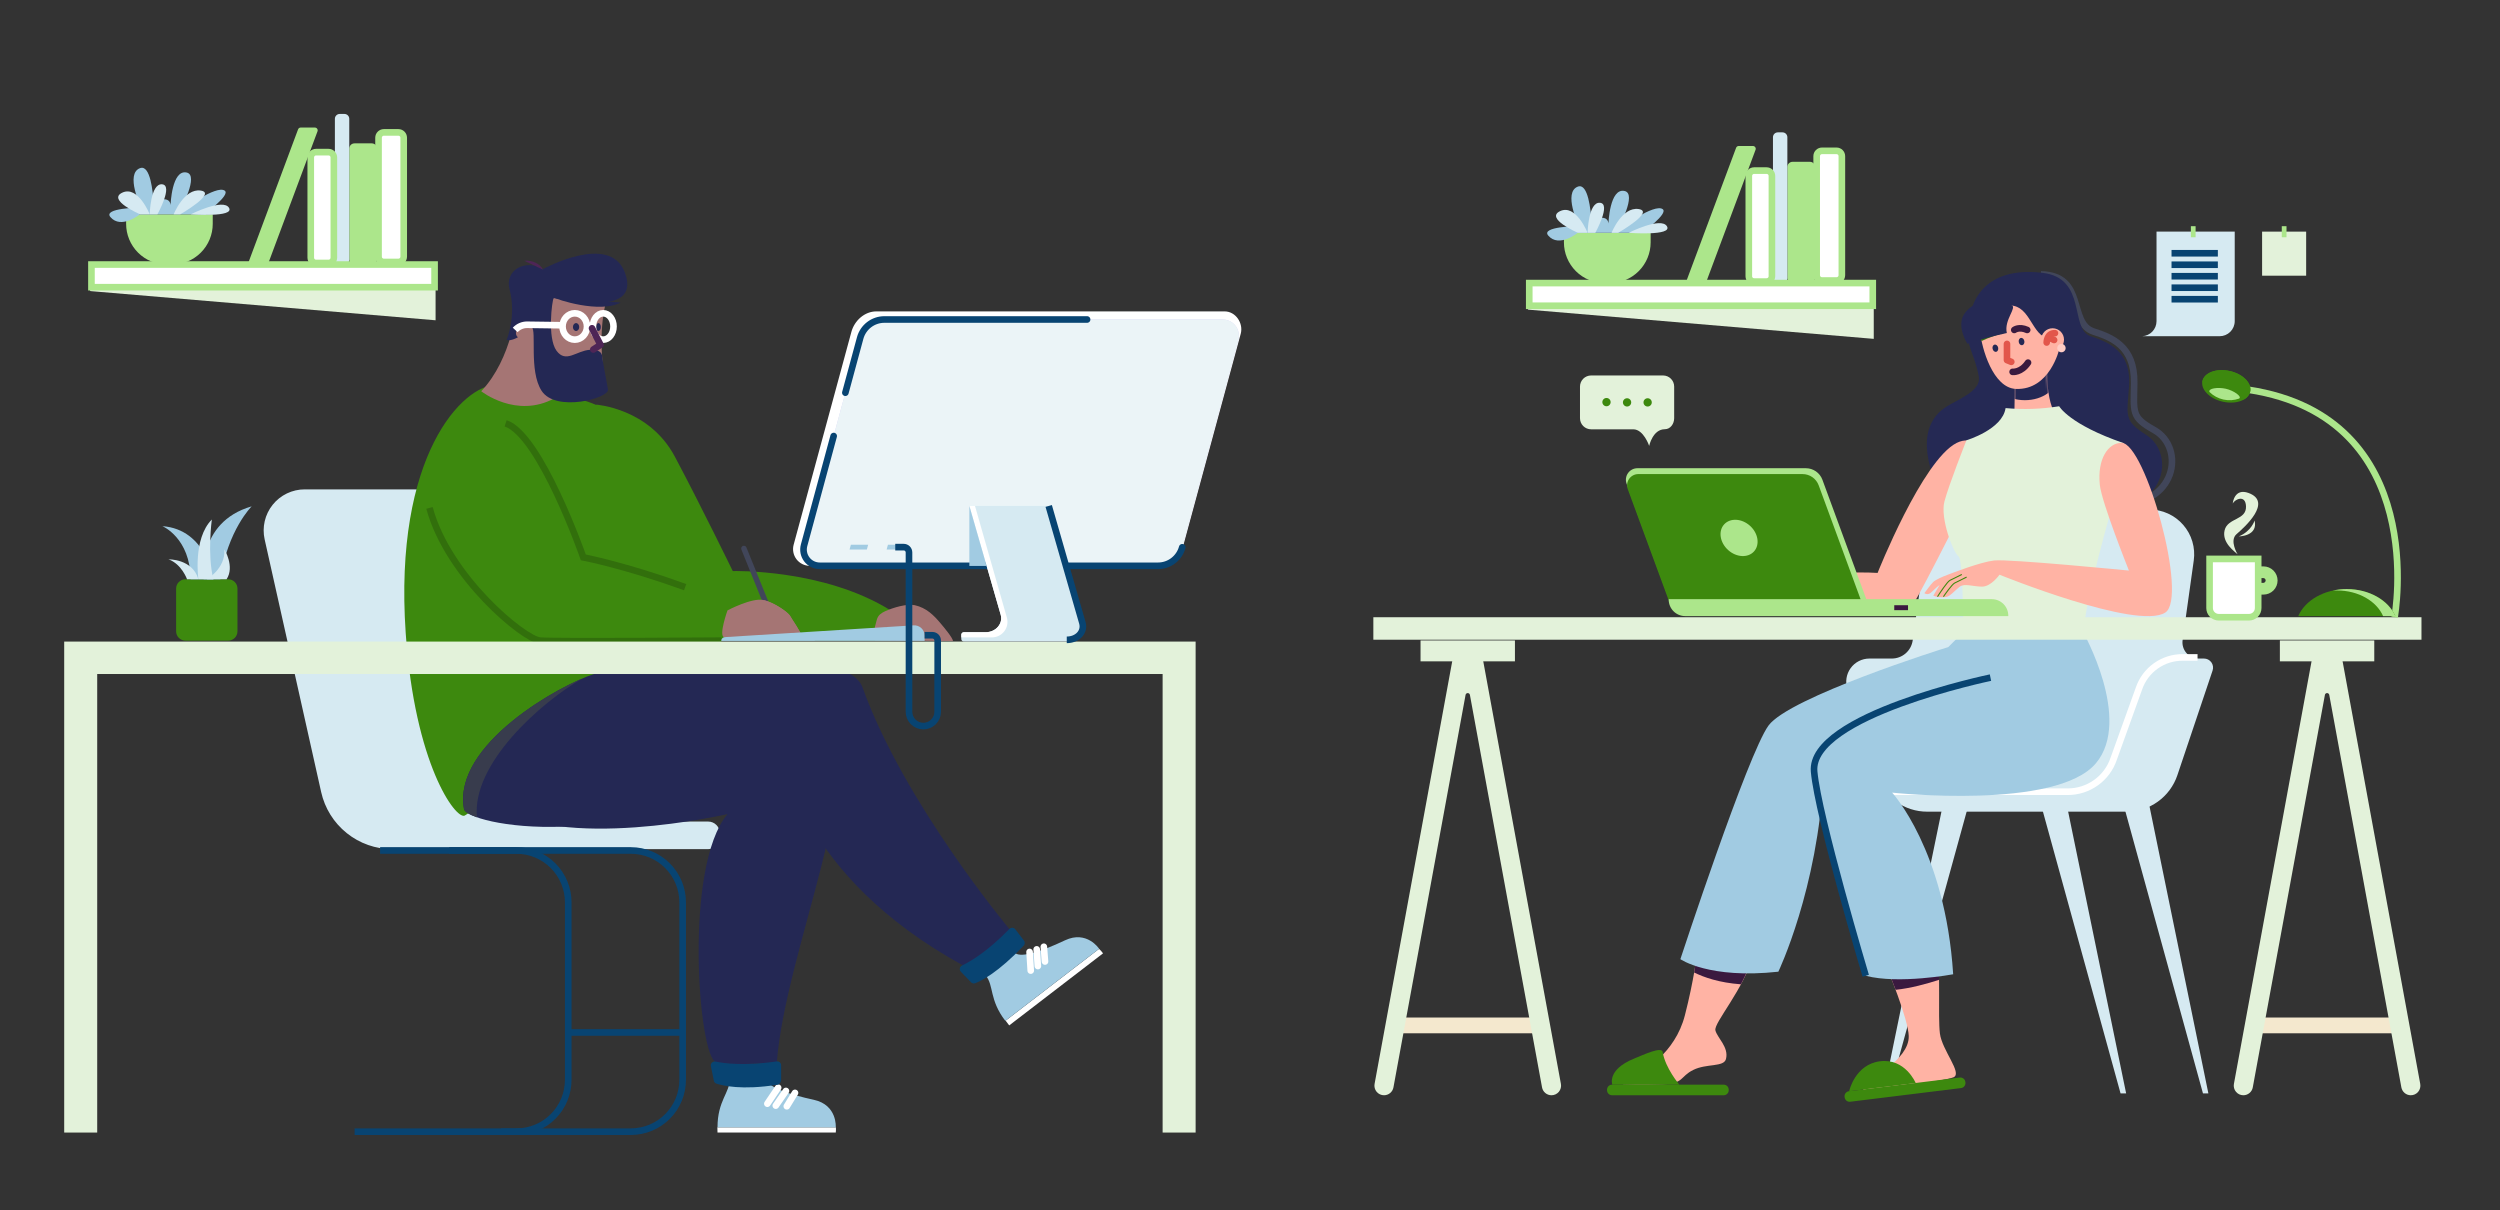 <svg xmlns="http://www.w3.org/2000/svg" width="1134" height="549" viewBox="0 0 1134 549" fill="none"><rect x="0" y="0" width="1134" height="549" fill="#333333" stroke="none"/><path d="M326.491 377.927V379.9C326.491 380.592 326.355 381.278 326.09 381.917C325.825 382.557 325.437 383.138 324.947 383.627C324.458 384.117 323.877 384.505 323.237 384.769C322.598 385.034 321.913 385.169 321.221 385.169H177.975C170.451 385.169 163.151 382.604 157.28 377.895C151.409 373.187 147.316 366.617 145.677 359.269L120.044 244.678C119.435 241.954 119.445 239.127 120.075 236.407C120.704 233.687 121.937 231.144 123.681 228.965C125.425 226.786 127.636 225.027 130.151 223.818C132.666 222.609 135.42 221.981 138.21 221.981H187.877C193.534 221.979 199.023 223.906 203.438 227.445C207.853 230.983 210.931 235.923 212.164 241.447L235.591 346.199C237.27 353.706 241.455 360.417 247.455 365.226C253.456 370.035 260.915 372.654 268.602 372.653H321.221C322.619 372.653 323.959 373.209 324.947 374.198C325.936 375.187 326.491 376.528 326.491 377.927Z" fill="#D6EAF2"></path><path d="M172.418 385.775H234.263C240.499 385.782 246.477 388.268 250.882 392.686C255.287 397.103 257.758 403.091 257.752 409.331V489.775C257.756 492.865 257.151 495.926 255.972 498.782C254.794 501.638 253.065 504.234 250.884 506.422C248.702 508.609 246.112 510.345 243.26 511.531C240.408 512.717 237.351 513.328 234.263 513.331H160.845" stroke="#084472" stroke-width="3" stroke-miterlimit="10"></path><path d="M203.763 385.775H286.187C292.42 385.787 298.392 388.275 302.792 392.693C307.192 397.11 309.66 403.094 309.652 409.331V489.775C309.661 496.012 307.194 501.997 302.794 506.415C298.393 510.832 292.42 513.32 286.187 513.331H227.28" stroke="#084472" stroke-width="3" stroke-miterlimit="10"></path><path d="M257.752 468.322H309.671" stroke="#084472" stroke-width="3" stroke-miterlimit="10"></path><path d="M270.433 183.546C270.433 183.546 294.409 185.148 306.1 207.108C317.79 229.068 332.381 259.03 332.381 259.03C332.381 259.03 373.567 257.875 404.039 276.909V290.594H316.443C305.56 290.594 270.451 249.013 268.4 222.075C266.35 195.137 270.433 183.546 270.433 183.546Z" fill="#3D890E"></path><path d="M397.197 290.477C395.437 290.111 396.727 284.461 397.755 280.976C398.328 279.055 399.703 278.079 401.51 277.247C405.142 275.594 411.421 273.725 414.969 274.523C420.169 275.698 423.511 278.985 426.763 282.883C427.701 284.001 432.268 289.359 432.268 290.792L397.197 290.477Z" fill="#A57574"></path><path d="M225.267 174.529C210.038 174.581 178.472 206.37 184.029 287.189C188.126 346.697 206.654 371.723 210.751 369.971C214.848 368.22 264.299 324.854 271.029 301.429C277.758 278.003 313.51 197.588 266.42 182.142C233.559 171.369 230.138 174.515 225.267 174.529Z" fill="#3D890E"></path><path d="M379.105 513.717H325.459C325.402 512.895 325.384 512.115 325.398 511.368H379.166C379.226 512.151 379.206 512.938 379.105 513.717Z" fill="white"></path><path d="M330.921 489.695C331.114 495.551 325.459 499.261 325.459 511.364H379.105C379.105 511.364 379.884 501.21 369.156 498.871C358.427 496.533 348.67 493.405 347.694 489.695H330.921Z" fill="#A1CBE2"></path><path d="M348.074 500.637L352.969 493.381" stroke="white" stroke-width="3" stroke-miterlimit="10" stroke-linecap="round"></path><path d="M351.895 501.515L356.498 494.851" stroke="white" stroke-width="3" stroke-miterlimit="10" stroke-linecap="round"></path><path d="M356.893 501.811L360.614 495.734" stroke="white" stroke-width="3" stroke-miterlimit="10" stroke-linecap="round"></path><path d="M273.23 305.773C273.23 305.773 355.109 300.649 375.008 324.088C394.906 347.528 356.278 431.061 352.378 481.814C352.378 481.814 332.784 483.768 324.83 481.814C316.875 479.861 309.948 393.092 329.992 369.272C329.992 369.272 253.786 386.813 224.079 364.688C194.372 342.564 260.868 306.2 273.23 305.773Z" fill="#242854"></path><path d="M325.017 491.564C327.833 492.395 336.229 494.649 352.838 492.005C353.697 491.869 354.33 490.54 354.33 489.657V483.209C354.33 482.957 354.276 482.707 354.171 482.477C354.066 482.247 353.913 482.043 353.722 481.878C353.531 481.712 353.306 481.59 353.064 481.519C352.822 481.448 352.567 481.43 352.317 481.467C337.947 483.552 328.509 482.406 324.562 481.523C324.288 481.463 324.003 481.47 323.732 481.542C323.46 481.614 323.21 481.75 323.001 481.938C322.792 482.126 322.631 482.361 322.532 482.624C322.432 482.887 322.396 483.169 322.427 483.449L323.769 490.056C323.807 490.403 323.945 490.73 324.167 490.998C324.389 491.266 324.685 491.463 325.017 491.564Z" fill="#084472"></path><path d="M500.336 432.442L457.779 465.124C457.179 464.391 456.634 463.668 456.146 462.968L498.534 430.408C499.21 431.016 499.814 431.698 500.336 432.442Z" fill="white"></path><path d="M447.168 442.549C450.885 447.09 448.656 453.467 456.015 463.057L498.571 430.371C498.571 430.371 493.015 421.847 483.084 426.525C473.154 431.202 463.509 434.668 460.478 432.32L447.168 442.549Z" fill="#A1CBE2"></path><path d="M467.541 440.261L467.015 431.803" stroke="white" stroke-width="3" stroke-miterlimit="10" stroke-linecap="round"></path><path d="M470.774 438.2L470.249 430.629" stroke="white" stroke-width="3" stroke-miterlimit="10" stroke-linecap="round"></path><path d="M474.008 436.143L473.482 429.45" stroke="white" stroke-width="3" stroke-miterlimit="10" stroke-linecap="round"></path><path d="M210.46 367.032C211.685 373.639 281.372 389.663 355.499 342.813C355.499 342.813 362.032 396.985 436.937 437.979C436.937 437.979 453.433 430.934 457.915 421.476C457.915 421.476 410.046 364.284 391.227 311.77C383.329 289.721 283.93 301.264 269.381 305.773C254.833 310.281 204.997 337.567 210.46 367.032Z" fill="#242854"></path><path d="M216.35 370.732C212.736 369.455 210.685 368.112 210.483 367.027C205.579 340.587 245.245 315.893 263.928 307.853C245.447 318.617 213.909 346.316 216.35 370.732Z" fill="#383C4D"></path><path d="M442.367 445.991C445.113 444.929 452.781 441.14 464.349 428.924C464.639 428.619 464.809 428.22 464.831 427.8C464.852 427.38 464.723 426.966 464.467 426.633L460.543 421.518C460.39 421.318 460.195 421.153 459.972 421.034C459.749 420.916 459.504 420.846 459.252 420.831C459 420.816 458.748 420.855 458.512 420.946C458.277 421.037 458.064 421.178 457.887 421.359C447.755 431.77 440.025 436.237 436.37 437.96C436.117 438.08 435.896 438.258 435.725 438.479C435.554 438.701 435.439 438.96 435.388 439.236C435.337 439.511 435.352 439.794 435.432 440.062C435.513 440.33 435.655 440.576 435.849 440.778L440.471 445.563C440.71 445.813 441.018 445.987 441.355 446.063C441.692 446.139 442.044 446.114 442.367 445.991Z" fill="#084472"></path><path d="M229.354 192.018C245.189 197.278 264.594 252.822 264.594 252.822C264.594 252.822 292.415 258.096 330.166 273.908C330.166 273.908 332.188 283.86 327.214 290.594C327.214 290.594 252.303 291.181 244.991 290.594C237.68 290.007 203.298 261.698 194.813 230.383C186.328 199.068 210.014 185.589 229.354 192.018Z" fill="#3D890E"></path><path d="M336.285 249.248L352.181 288.636H354.912L338.571 248.323C338.453 248.032 338.23 247.798 337.946 247.666C337.662 247.534 337.338 247.516 337.041 247.614C336.881 247.667 336.734 247.753 336.609 247.866C336.484 247.978 336.383 248.115 336.312 248.268C336.241 248.421 336.202 248.587 336.198 248.755C336.193 248.924 336.223 249.091 336.285 249.248Z" fill="#41465A"></path><path d="M329.992 276.867C329.992 276.867 341.063 271.011 346.268 272.171C351.472 273.331 357.709 278.022 358.362 279.337C359.014 280.652 363.561 287.016 363.561 288.448C363.561 289.88 348.849 289.359 346.779 289.359C344.709 289.359 331.104 289.575 328.476 289.03C325.848 288.486 329.992 276.867 329.992 276.867Z" fill="#A57574"></path><path d="M346.779 289.359C348.849 289.359 363.561 289.88 363.561 288.448C363.561 287.016 359.009 280.638 358.362 279.337C357.714 278.036 351.467 273.349 346.268 272.18C346.268 272.18 352.688 281.103 346.779 289.359Z" fill="#A57574"></path><path d="M327.214 290.594C327.214 290.594 252.303 291.181 244.992 290.594C237.68 290.007 203.298 261.698 194.813 230.383" stroke="#326F0C" stroke-width="3" stroke-miterlimit="10"></path><path d="M229.354 192.018C245.189 197.278 264.594 252.822 264.594 252.822C264.594 252.822 283.268 256.363 310.779 266.338" stroke="#326F0C" stroke-width="3" stroke-miterlimit="10"></path><path d="M419.409 290.702V288.354C419.41 287.71 419.279 287.072 419.024 286.48C418.768 285.888 418.394 285.356 417.923 284.915C417.453 284.475 416.897 284.136 416.291 283.919C415.684 283.703 415.039 283.614 414.397 283.658L328.744 289.002C328.31 289.034 327.905 289.229 327.609 289.548C327.313 289.867 327.148 290.286 327.148 290.721L419.409 290.702Z" fill="#A1CBE2"></path><path d="M234.366 138.748C234.366 138.748 232.489 162.45 218.288 177.465C218.288 177.465 234.193 190.084 251.468 180.667L253.345 138.837L234.366 138.748Z" fill="#A57574"></path><path d="M275.895 133.592C275.895 133.592 271.672 143.923 273.192 162.986C274.713 182.048 244.456 172.111 243.945 158.933C243.433 145.755 245.484 133.751 248.906 133.573C252.327 133.394 275.895 133.592 275.895 133.592Z" fill="#A57574"></path><path d="M229.791 154.222C229.791 154.222 234.357 143.383 231.147 131.304C228.8 122.475 238.299 117.342 246.338 122.053C246.338 122.053 276.613 105.362 283.442 123.598C291.673 145.577 251.81 134.456 251.125 135.315C250.44 136.175 248.164 153.279 252.439 159.097C256.715 164.916 261.445 159.064 267.598 158.665C273.971 158.247 273.192 162.469 273.192 162.469C273.192 162.469 275.097 172.721 275.783 176.657C276.468 180.592 252.087 187.238 245.653 177.244C239.815 168.18 243.541 149.85 241.153 148.324C236.197 145.163 232.179 150.752 234.93 152.978C234.93 152.978 231.912 154.805 229.791 154.222Z" fill="#242854"></path><path d="M281.522 137.231C272.136 142.284 252.613 135.944 250.867 134.798Z" fill="#242854"></path><path d="M237.839 118.263C241.124 118.004 244.691 119.296 246.338 122.349Z" fill="#4E2556"></path><path d="M261.305 150.132C262.092 150.132 262.731 149.331 262.731 148.343C262.731 147.355 262.092 146.553 261.305 146.553C260.517 146.553 259.878 147.355 259.878 148.343C259.878 149.331 260.517 150.132 261.305 150.132Z" fill="#242854"></path><path d="M271.451 150.132C272.05 150.132 272.535 149.331 272.535 148.343C272.535 147.355 272.05 146.553 271.451 146.553C270.852 146.553 270.367 147.355 270.367 148.343C270.367 149.331 270.852 150.132 271.451 150.132Z" fill="#242854"></path><path d="M260.718 154.067C263.779 154.067 266.26 151.391 266.26 148.089C266.26 144.787 263.779 142.111 260.718 142.111C257.657 142.111 255.175 144.787 255.175 148.089C255.175 151.391 257.657 154.067 260.718 154.067Z" stroke="white" stroke-width="3" stroke-miterlimit="10"></path><path d="M273.614 154.067C276.199 154.067 278.293 151.391 278.293 148.089C278.293 144.787 276.199 142.111 273.614 142.111C271.03 142.111 268.935 144.787 268.935 148.089C268.935 151.391 271.03 154.067 273.614 154.067Z" stroke="white" stroke-width="3" stroke-miterlimit="10"></path><path d="M266.26 147.831H268.931" stroke="white" stroke-width="3" stroke-miterlimit="10"></path><path d="M254.884 147.535L239.055 147.314C238.048 147.316 237.052 147.525 236.13 147.929C235.208 148.333 234.379 148.923 233.695 149.662" stroke="white" stroke-width="3" stroke-miterlimit="10"></path><path d="M542.334 291.022V513.726H527.363V305.731H44.091V513.726H29.12V291.022H542.334Z" fill="#E3F2DA"></path><path d="M525.284 256.654H367.297C366.134 256.654 364.987 256.385 363.944 255.869C362.901 255.353 361.991 254.603 361.285 253.679C360.579 252.754 360.095 251.679 359.871 250.536C359.647 249.394 359.69 248.216 359.995 247.092L386.205 150.489C387.613 145.384 392.217 141.247 397.502 141.247H555.489C560.477 141.247 564.1 146.586 562.791 151.405L536.58 248.008C535.907 250.49 534.436 252.682 532.395 254.245C530.353 255.807 527.854 256.654 525.284 256.654Z" fill="white"></path><path d="M525.289 256.654H371.826C370.695 256.653 369.579 256.39 368.566 255.888C367.552 255.385 366.668 254.656 365.982 253.756C365.295 252.856 364.826 251.81 364.608 250.7C364.391 249.589 364.433 248.443 364.73 247.351L390.171 153.335C390.824 150.922 392.253 148.79 394.237 147.27C396.221 145.75 398.649 144.926 401.148 144.924H554.611C555.742 144.925 556.858 145.188 557.871 145.69C558.885 146.193 559.769 146.922 560.456 147.822C561.143 148.721 561.613 149.767 561.831 150.878C562.048 151.989 562.008 153.135 561.712 154.227L536.247 248.243C535.595 250.653 534.169 252.782 532.189 254.302C530.209 255.822 527.784 256.648 525.289 256.654Z" fill="#D4D1F4"></path><path d="M525.289 256.654H371.826C370.695 256.653 369.579 256.39 368.566 255.888C367.552 255.385 366.668 254.656 365.982 253.756C365.295 252.856 364.826 251.81 364.608 250.7C364.391 249.589 364.433 248.443 364.73 247.351L390.171 153.335C390.824 150.922 392.253 148.79 394.237 147.27C396.221 145.75 398.649 144.926 401.148 144.924H554.611C555.742 144.925 556.858 145.188 557.871 145.69C558.885 146.193 559.769 146.922 560.456 147.822C561.143 148.721 561.613 149.767 561.831 150.878C562.048 151.989 562.008 153.135 561.712 154.227L536.247 248.243C535.595 250.653 534.169 252.782 532.189 254.302C530.209 255.822 527.784 256.648 525.289 256.654Z" fill="#EBF4F7"></path><path d="M383.455 178.136L390.171 153.335C390.824 150.922 392.253 148.79 394.237 147.27C396.221 145.75 398.649 144.926 401.148 144.924H493.104" stroke="#084472" stroke-width="3" stroke-linecap="round" stroke-linejoin="round"></path><path d="M536.266 248.243C535.613 250.656 534.184 252.788 532.2 254.308C530.216 255.828 527.787 256.652 525.289 256.654H371.826C370.695 256.653 369.579 256.39 368.566 255.888C367.552 255.385 366.668 254.656 365.982 253.756C365.295 252.856 364.826 251.81 364.608 250.7C364.391 249.589 364.433 248.443 364.73 247.351L378.152 197.79" stroke="#084472" stroke-width="3" stroke-linecap="round" stroke-linejoin="round"></path><path d="M490.659 282.484L475.406 229.481H439.697L453.907 278.835C455.067 282.855 451.697 286.776 447.088 286.776H437.233C436.933 286.761 436.64 286.865 436.416 287.065C436.193 287.266 436.058 287.547 436.041 287.847V289.909C436.058 290.209 436.193 290.489 436.416 290.69C436.64 290.891 436.933 290.995 437.233 290.979H483.563C488.364 290.979 491.86 286.654 490.659 282.484Z" fill="#D6EAF2"></path><path d="M449.942 289.124H436.06V287.847C436.077 287.547 436.212 287.266 436.435 287.065C436.658 286.865 436.952 286.761 437.252 286.776H447.084C451.697 286.776 455.062 282.855 453.907 278.835L439.697 229.481H442.25L456.751 280.267C457.029 281.311 457.063 282.405 456.851 283.464C456.639 284.523 456.187 285.519 455.528 286.375C454.87 287.232 454.024 287.925 453.055 288.401C452.087 288.878 451.021 289.125 449.942 289.124Z" fill="white"></path><path d="M439.697 229.481V256.706H447.534L439.697 229.481Z" fill="#A1CBE2"></path><path d="M393.799 247.092H385.957L385.356 249.271H393.198L393.799 247.092Z" fill="#A1CBE2"></path><path d="M410.009 247.092H402.767L402.171 249.271H409.408L410.009 247.092Z" fill="#A1CBE2"></path><path d="M483.882 290.233C488.664 290.233 492.161 286.678 490.959 282.507L475.693 229.505" stroke="#084472" stroke-width="3" stroke-miterlimit="10"></path><path d="M406.09 248.182H409.919C410.555 248.182 411.165 248.435 411.615 248.885C412.065 249.335 412.318 249.945 412.318 250.582V322.844C412.318 324.572 413.003 326.228 414.224 327.45C415.445 328.671 417.1 329.358 418.827 329.358C420.552 329.356 422.207 328.67 423.427 327.448C424.646 326.227 425.331 324.571 425.331 322.844V290.547C425.331 290.232 425.269 289.921 425.149 289.63C425.028 289.339 424.852 289.075 424.629 288.852C424.406 288.63 424.142 288.453 423.851 288.333C423.56 288.213 423.248 288.152 422.933 288.152H419.409" stroke="#084472" stroke-width="3" stroke-miterlimit="10"></path><path d="M103.496 262.754H84.114C81.784 262.754 79.894 264.645 79.894 266.976V286.372C79.894 288.704 81.784 290.594 84.114 290.594H103.496C105.826 290.594 107.715 288.704 107.715 286.372V266.976C107.715 264.645 105.826 262.754 103.496 262.754Z" fill="#3D890E"></path><path d="M92.383 262.754C92.383 262.754 88.929 236.981 114.163 229.674C114.163 229.674 103.271 240.414 99.953 262.754H92.383Z" fill="#A1CBE2"></path><path d="M96.808 262.754C96.808 262.754 93.805 240.17 73.653 238.658C73.653 238.658 86.324 243.969 86.469 262.754H96.808Z" fill="#A1CBE2"></path><path d="M89.989 262.755C89.989 262.755 87.385 244.387 96.09 235.652C96.09 235.652 93.922 251.446 96.799 262.755H89.989Z" fill="#D6EAF2"></path><path d="M93.805 262.755C93.805 262.755 102.341 257.983 101.783 249.206C101.783 249.206 106.589 257.02 102.768 262.755H93.805Z" fill="#D6EAF2"></path><path d="M84.841 262.754C84.841 262.754 82.419 255.856 76.445 253.728C76.445 253.728 87.333 253.442 89.989 262.754H84.841Z" fill="#D6EAF2"></path><path d="M268.537 148.902L272.39 156.416L269.123 158.538" fill="#A57574"></path><path d="M268.537 148.902L272.39 156.416L269.123 158.538" stroke="#4E2556" stroke-width="3" stroke-linecap="round" stroke-linejoin="round"></path><path d="M41.139 130.948H197.578V145.281L41.111 132.051C40.693 132.009 40.722 130.948 41.139 130.948Z" fill="#E3F2DA"></path><path d="M180.706 60.057H174.126C172.792 60.057 171.709 61.139 171.709 62.475V116.412C171.709 117.748 172.792 118.831 174.126 118.831H180.706C182.041 118.831 183.123 117.748 183.123 116.412V62.475C183.123 61.139 182.041 60.057 180.706 60.057Z" fill="white" stroke="#ACE68B" stroke-width="3" stroke-miterlimit="10"></path><path d="M168.645 65.03H160.789C159.485 65.03 158.428 66.088 158.428 67.392V117.633C158.428 118.938 159.485 119.996 160.789 119.996H168.645C169.949 119.996 171.005 118.938 171.005 117.633V67.392C171.005 66.088 169.949 65.03 168.645 65.03Z" fill="#ACE68B"></path><path d="M156.227 51.683H154.106C152.89 51.683 151.905 52.669 151.905 53.886V117.793C151.905 119.01 152.89 119.996 154.106 119.996H156.227C157.443 119.996 158.428 119.01 158.428 117.793V53.886C158.428 52.669 157.443 51.683 156.227 51.683Z" fill="#D6EAF2"></path><path d="M149.023 69.008H143.373C142.041 69.008 140.961 70.088 140.961 71.422V116.882C140.961 118.215 142.041 119.296 143.373 119.296H149.023C150.355 119.296 151.435 118.215 151.435 116.882V71.422C151.435 70.088 150.355 69.008 149.023 69.008Z" fill="white" stroke="#ACE68B" stroke-width="3" stroke-miterlimit="10"></path><path d="M121.48 119.996H112.338L135.207 58.676C135.295 58.438 135.454 58.232 135.662 58.086C135.87 57.94 136.117 57.861 136.371 57.859H142.857C143.059 57.862 143.259 57.914 143.437 58.011C143.616 58.108 143.768 58.246 143.882 58.414C143.997 58.582 144.069 58.775 144.093 58.977C144.117 59.178 144.092 59.383 144.02 59.573L121.48 119.996Z" fill="#ACE68B"></path><path d="M197.127 119.996H41.482V130.271H197.127V119.996Z" fill="white" stroke="#ACE68B" stroke-width="3" stroke-miterlimit="10"></path><path d="M57.213 97.214H96.499V101.53C96.499 106.429 94.554 111.127 91.092 114.59C87.631 118.054 82.936 120 78.041 120H75.666C70.771 120 66.076 118.054 62.614 114.59C59.153 111.127 57.208 106.429 57.208 101.53V97.214H57.213Z" fill="#ACE68B"></path><path d="M92.556 97.214H63.459C63.459 97.214 54.951 104.16 50.089 98.463C46.569 94.34 63.413 94.152 63.413 94.152L63.919 93.978C63.919 93.978 56.692 78.8 63.52 76.268C68.237 74.512 69.377 87.375 69.621 91.55C72.104 90.512 76.952 89.014 77.365 92.959C77.365 92.959 77.905 76.714 84.705 78.264C90.337 79.556 81.974 94.823 81.974 94.823L82.565 95.18C82.565 95.18 98.099 83.825 101.91 86.464C104.791 88.46 92.556 97.214 92.556 97.214Z" fill="#A1CBE2"></path><path d="M67.913 97.214C67.913 97.214 68.213 83.209 73.484 83.594C78.754 83.98 71.409 97.214 71.409 97.214H67.913Z" fill="#D6EAF2"></path><path d="M67.913 97.214C67.913 97.214 62.629 83.998 55.467 87.385C48.47 90.672 63.52 97.214 63.52 97.214H67.913Z" fill="#D6EAF2"></path><path d="M78.778 97.214C78.778 97.214 83.536 85.309 91.045 86.441C98.554 87.572 81.753 97.214 81.753 97.214H78.778Z" fill="#D6EAF2"></path><path d="M86.512 97.214C86.512 97.214 101.229 89.798 103.876 94.269C106.523 98.74 86.512 97.214 86.512 97.214Z" fill="#D6EAF2"></path><path d="M1046.07 105.065H1026.09V125.053H1046.07V105.065Z" fill="#E3F2DA"></path><path d="M1037.16 102.602H1035.01V107.621H1037.16V102.602Z" fill="#ACE68B"></path><path d="M1013.67 105.065V145.666C1013.67 147.48 1012.95 149.219 1011.67 150.502C1010.39 151.784 1008.65 152.505 1006.84 152.505H971.704C973.455 152.419 975.106 151.663 976.315 150.392C977.524 149.122 978.198 147.435 978.197 145.681V105.065H1013.67Z" fill="#D6EAF2"></path><path d="M995.924 102.602H993.777V107.621H995.924V102.602Z" fill="#ACE68B"></path><path d="M985.005 114.878H1006.02" stroke="#084472" stroke-width="3" stroke-miterlimit="10"></path><path d="M985.005 120.09H1006.02" stroke="#084472" stroke-width="3" stroke-miterlimit="10"></path><path d="M985.005 125.297H1006.02" stroke="#084472" stroke-width="3" stroke-miterlimit="10"></path><path d="M985.005 130.51H1006.02" stroke="#084472" stroke-width="3" stroke-miterlimit="10"></path><path d="M985.005 135.722H1006.02" stroke="#084472" stroke-width="3" stroke-miterlimit="10"></path><path d="M880.809 367.329L854.329 495.968H856.861L892.292 367.362" fill="#D6EAF2"></path><path d="M974.715 364.293L1001.72 495.968H999.264L963.867 367.306" fill="#D6EAF2"></path><path d="M937.941 367.329L964.416 495.968H961.884L926.454 367.362" fill="#D6EAF2"></path><path d="M1003.63 304.149L987.655 351.641C986.033 356.463 982.938 360.653 978.807 363.619C974.676 366.586 969.718 368.18 964.633 368.175H874.179C869.094 368.179 864.136 366.585 860.005 363.618C855.874 360.652 852.779 356.462 851.157 351.641L838.002 312.576C837.47 310.996 837.322 309.311 837.57 307.662C837.818 306.014 838.455 304.447 839.427 303.093C840.4 301.739 841.681 300.636 843.164 299.875C844.648 299.114 846.291 298.717 847.958 298.716H858.083C860.398 298.726 862.638 297.897 864.388 296.381C866.138 294.865 867.28 292.766 867.602 290.473L873.503 248.574C874.183 243.734 876.589 239.302 880.278 236.096C883.966 232.889 888.688 231.123 893.574 231.123H975.016C977.916 231.124 980.781 231.746 983.42 232.949C986.059 234.151 988.409 235.906 990.312 238.095C992.214 240.283 993.626 242.855 994.451 245.635C995.275 248.416 995.494 251.341 995.092 254.214L990.027 290.365C989.882 291.403 989.96 292.46 990.257 293.465C990.555 294.47 991.064 295.4 991.751 296.192C992.438 296.983 993.287 297.618 994.24 298.054C995.194 298.489 996.229 298.715 997.277 298.716H999.72C1000.37 298.715 1001.02 298.87 1001.6 299.167C1002.18 299.465 1002.69 299.897 1003.07 300.428C1003.45 300.96 1003.7 301.574 1003.8 302.221C1003.9 302.868 1003.84 303.529 1003.63 304.149Z" fill="#D6EAF2"></path><path d="M996.807 298.209H990.117C985.742 298.172 981.468 299.514 977.899 302.045C974.331 304.576 971.65 308.167 970.238 312.308L958.778 344.154C957.31 348.515 954.511 352.306 950.775 354.991C947.039 357.677 942.555 359.122 937.955 359.123H854.587" stroke="white" stroke-width="3" stroke-miterlimit="10"></path><path d="M925.758 124.475C946.342 124.945 937.936 146.592 949.617 150.385C957.886 153.069 968.288 157.021 968.067 173.616C967.884 187.307 966.695 189.215 977.14 195.062C991.451 203.051 987.589 229.981 958.736 229.023" stroke="#41465A" stroke-width="3" stroke-miterlimit="10"></path><path d="M894.382 140.055C894.885 138.683 899.081 120.541 926.411 123.737C946.859 126.129 938.627 149.267 948.306 152.533C955.645 155.005 966.925 158.76 965.718 175.313C964.722 188.966 963.42 190.822 973.498 197.257C987.312 206.111 981.852 232.74 953.107 230.061C924.363 227.382 881.34 228.412 879.394 222.838C877.985 218.749 865.83 194.549 883.51 184.069C888.829 180.915 898.648 177.085 897.605 170.956C895.491 158.549 889.111 154.427 894.382 140.055Z" fill="#252954"></path><path d="M928.728 165.542C928.728 165.542 927.21 185.178 935.07 191.198L913.674 190.813C913.674 190.813 914.177 169.067 913.674 165.551L928.728 165.542Z" fill="#FFB3A4"></path><mask id="mask0_5_210" style="mask-type:luminance" maskUnits="userSpaceOnUse" x="913" y="165" width="23" height="27"><path d="M928.728 165.542C928.728 165.542 927.21 185.178 935.07 191.198L913.674 190.813C913.674 190.813 914.177 169.067 913.674 165.551L928.728 165.542Z" fill="white"></path></mask><g mask="url(#mask0_5_210)"><path d="M918.48 181.526C926.589 181.526 933.163 176.722 933.163 170.796C933.163 164.871 926.589 160.067 918.48 160.067C910.371 160.067 903.798 164.871 903.798 170.796C903.798 176.722 910.371 181.526 918.48 181.526Z" fill="#242854"></path></g><path d="M934.093 158.356C934.093 158.356 929.808 177.071 914.388 176.413C904.136 175.976 898.836 158.281 898.089 149.807C897.464 142.734 906.683 137.296 913.434 138.73C921.75 140.497 922.201 154.3 930.94 153.496L934.093 158.356Z" fill="#FFB3A4"></path><path d="M909.126 151.01C905.574 151.916 902.114 153.15 898.789 154.695C898.27 152.946 897.913 151.152 897.723 149.337C897.253 144.167 902.05 139.886 907.293 138.499C907.843 138.678 908.412 138.875 909.008 139.096C911.719 140.097 907.397 145.286 909.126 151.01Z" fill="#326F0C"></path><path d="M912.368 138.372C915.22 139.425 908.919 144.952 910.296 151.062C904.251 152.367 898.28 153.994 892.409 155.936C892.409 155.936 887.011 147.64 891.277 141.987C895.543 136.333 903.201 134.988 912.368 138.372Z" fill="#252954"></path><path d="M931.053 159.263C933.915 159.263 936.236 156.942 936.236 154.079C936.236 151.216 933.915 148.895 931.053 148.895C928.191 148.895 925.871 151.216 925.871 154.079C925.871 156.942 928.191 159.263 931.053 159.263Z" fill="#FFB3A4"></path><path d="M887.537 200.913C894.537 197.379 902.177 202.168 898.39 213.302C895.646 221.362 871.163 268.976 868.386 273.112C851.524 282.549 785.38 271.838 785.38 271.838C785.38 271.838 776.18 275.762 773.512 275.795C772.342 275.795 765.224 274.461 765.224 274.461C765.224 274.461 764.993 273.638 766.088 272.614C767.183 271.589 774.837 272.745 772.121 270.264C770.913 269.169 764.604 271.274 761.784 273.774C758.965 276.275 757.767 274.155 757.767 274.155C757.767 274.155 760.554 269.427 761.526 268.591C762.499 267.754 768.823 264.285 773.028 263.891C776.077 263.604 783.364 264.459 787.16 265.545C801.932 262.678 832.096 258.716 851.679 259.877C851.651 259.901 871.985 208.766 887.537 200.913Z" fill="#FFB3A4"></path><path d="M934.041 184.276C934.041 184.276 938.552 192.505 963.312 201.007C963.312 201.007 963.223 211.657 959.206 225.662C952.849 247.827 944.641 278.817 944.763 291.023C944.763 291.023 918.062 298.716 890.52 291.023C890.52 291.023 890.727 254.045 888.382 252.371C886.038 250.698 879.982 235.189 881.988 227.495C883.994 219.802 891.981 199.71 891.981 199.71C891.981 199.71 908.327 194.817 909.727 185.112C917.835 185.86 926.004 185.579 934.041 184.276Z" fill="#E3F2DA"></path><path d="M795.373 432.854C791.098 448.754 777.252 463.972 778.107 467.389C778.962 470.805 784.294 474.993 782.899 480.379C781.922 484.139 774.094 482.315 768.029 485.337C761.963 488.359 763.95 491.499 754.206 491.837C744.462 492.175 736.253 491.837 736.253 491.837C736.253 491.837 736.423 488.077 740.867 487.222C745.312 486.367 759.821 477.822 764.265 460.55C768.381 444.571 769.734 432.854 769.734 432.854H795.373Z" fill="#FFB3A4"></path><path d="M795.373 432.854C794.109 437.554 791.906 442.179 789.688 446.484C779.784 445.751 772.953 443.33 768.47 441.135C769.377 435.966 769.734 432.878 769.734 432.878L795.373 432.854Z" fill="#3A193F"></path><path d="M890.718 286.516L883.736 293.528C881.17 294.209 811.611 316.266 802.209 329.087C792.808 341.908 762.217 435.077 762.217 435.077C762.217 435.077 775.203 444.2 806.659 440.764C806.659 440.764 824.597 403.288 827.163 351.824C827.163 351.824 906.636 357.3 918.26 338.148C929.883 318.996 919.984 290.106 919.984 290.106C919.984 290.106 899.522 289.199 890.718 286.516Z" fill="#A1CBE2"></path><path d="M781.865 492.001H731.236C729.972 492.001 728.947 493.026 728.947 494.29V494.521C728.947 495.785 729.972 496.809 731.236 496.809H781.865C783.129 496.809 784.154 495.785 784.154 494.521V494.29C784.154 493.026 783.129 492.001 781.865 492.001Z" fill="#3D890E"></path><path d="M761.761 492.001C761.761 492.001 755.381 484.543 754.183 477.183C753.76 474.579 745.669 478.353 741.121 480.224C728.76 485.304 731.348 492.001 731.348 492.001H761.761Z" fill="#3D890E"></path><path d="M853.586 433.569C856.645 440.252 865.605 462.491 865.802 469.955C866.122 480.943 846.684 490.328 845.369 491.423C843.184 493.242 845.768 494.647 845.768 494.647C845.768 494.647 882.11 490.512 886.174 488.632C890.238 486.752 880.879 476.375 879.935 468.742C878.99 461.109 880.348 439.913 878.671 430.471L853.586 433.569Z" fill="#FFB3A4"></path><path d="M879.587 444.435C874.038 446.253 866.789 448.246 859.854 448.984C857.453 442.55 854.939 436.529 853.582 433.569L878.694 430.471C879.319 433.949 879.526 439.03 879.587 444.435Z" fill="#3A193F"></path><path d="M944.805 286.516C944.805 286.516 967.311 326.351 950.735 346.175C932.839 367.583 858.275 359.537 858.275 359.537C858.275 359.537 882.369 385.682 885.958 441.93C885.958 441.93 861.324 446.549 846.294 442.616C846.294 442.616 824.654 370.238 822.887 349.963C820.669 324.471 902.877 307.369 902.877 307.369L906.199 289.039C906.199 289.039 923.132 291.45 944.805 286.516Z" fill="#A1CBE2"></path><path d="M888.939 488.776L838.69 494.975C837.436 495.129 836.545 496.272 836.699 497.526L836.728 497.755C836.882 499.009 838.024 499.901 839.278 499.746L889.528 493.548C890.782 493.393 891.673 492.251 891.519 490.996L891.49 490.768C891.336 489.513 890.194 488.621 888.939 488.776Z" fill="#3D890E"></path><path d="M868.959 491.254C868.959 491.254 864.261 479.975 852.825 481.385C841.389 482.795 838.777 494.981 838.777 494.981L868.959 491.254Z" fill="#3D890E"></path><path d="M982.148 277.873C969.326 286.008 906.974 260.685 906.974 260.685C906.974 260.685 903.215 266.095 899.067 266.095C894.918 266.095 891.079 264.478 888.918 266.151C886.757 267.824 884.502 270.541 882.848 270.781C880.865 271.105 878.833 270.919 876.942 270.24C876.942 270.24 878.351 267.73 879.831 265.315C878.511 266.203 876.716 268.182 875.716 268.957C875.325 269.286 874.835 269.475 874.325 269.495C873.814 269.515 873.312 269.363 872.897 269.065C872.897 269.065 875.791 265.056 876.909 263.994C878.027 262.932 881.203 261.555 883.214 260.817C885.422 259.962 898.197 254.97 904.503 254.237C911.193 253.457 965.68 258.81 965.68 258.81C965.68 258.81 953.272 227.885 952.468 219.872C951.284 208.052 956.307 200.875 962.335 200.866C973.066 200.824 992.781 271.128 982.148 277.873Z" fill="#FFB3A4"></path><path d="M878.953 270.738C878.906 270.74 878.86 270.727 878.821 270.701C878.794 270.683 878.77 270.661 878.752 270.635C878.733 270.608 878.72 270.579 878.713 270.547C878.706 270.516 878.706 270.483 878.711 270.451C878.717 270.42 878.729 270.389 878.746 270.362C879.178 269.686 883.008 263.712 884.361 263.04C886.71 261.884 889.769 260.356 889.769 260.356L889.989 260.798L884.582 263.482C883.538 263.999 880.315 268.816 879.16 270.626C879.138 270.661 879.107 270.689 879.071 270.709C879.035 270.729 878.994 270.739 878.953 270.738Z" fill="#3D890E"></path><path d="M881.64 270.738C881.596 270.738 881.553 270.726 881.515 270.703C881.477 270.68 881.446 270.648 881.425 270.609C881.405 270.569 881.395 270.525 881.397 270.481C881.399 270.437 881.414 270.394 881.438 270.358C881.589 270.132 885.174 264.896 886.545 264.22C888.895 263.059 891.953 261.536 891.953 261.536L892.174 261.973C892.174 261.973 889.111 263.501 886.766 264.657C885.719 265.174 882.857 269.145 881.842 270.635C881.819 270.667 881.789 270.693 881.754 270.711C881.719 270.729 881.68 270.738 881.64 270.738Z" fill="#3D890E"></path><path d="M1098.38 279.978H622.952V290.172H1098.38V279.978Z" fill="#E3F2DA"></path><path d="M1085.2 461.551H1026V468.7H1085.2V461.551Z" fill="#F4E8CE"></path><path d="M1076.97 290.51H1034.15V299.985H1076.97V290.51Z" fill="#E3F2DA"></path><path d="M1093.54 496.805C1092.53 496.805 1091.54 496.449 1090.76 495.798C1089.98 495.147 1089.45 494.243 1089.26 493.242L1056.55 315.194C1056.5 314.964 1056.38 314.755 1056.2 314.606C1056.02 314.456 1055.8 314.374 1055.56 314.374C1055.33 314.374 1055.1 314.456 1054.92 314.606C1054.74 314.755 1054.62 314.964 1054.58 315.194L1021.86 493.242C1021.68 494.243 1021.15 495.148 1020.36 495.799C1019.58 496.45 1018.6 496.806 1017.58 496.805C1016.94 496.805 1016.31 496.665 1015.73 496.394C1015.16 496.124 1014.64 495.729 1014.24 495.239C1013.83 494.749 1013.53 494.175 1013.37 493.558C1013.21 492.941 1013.18 492.295 1013.3 491.668L1048.58 299.652H1062.54L1097.82 491.668C1097.94 492.296 1097.91 492.941 1097.75 493.559C1097.59 494.176 1097.3 494.75 1096.89 495.241C1096.48 495.731 1095.97 496.125 1095.39 496.396C1094.81 496.666 1094.18 496.806 1093.54 496.805Z" fill="#E3F2DA"></path><path d="M695.41 461.551H636.211V468.7H695.41V461.551Z" fill="#F4E8CE"></path><path d="M687.174 290.51H644.358V299.985H687.174V290.51Z" fill="#E3F2DA"></path><path d="M703.75 496.805C702.733 496.805 701.748 496.449 700.966 495.798C700.184 495.147 699.654 494.243 699.47 493.242L666.75 315.199C666.708 314.968 666.586 314.76 666.407 314.61C666.227 314.46 666 314.378 665.766 314.378C665.532 314.378 665.305 314.46 665.125 314.61C664.945 314.76 664.824 314.968 664.782 315.199L632.067 493.242C631.882 494.243 631.353 495.147 630.571 495.798C629.789 496.449 628.804 496.805 627.787 496.805C627.148 496.806 626.518 496.666 625.94 496.396C625.362 496.125 624.85 495.731 624.442 495.241C624.033 494.75 623.737 494.176 623.576 493.559C623.414 492.941 623.39 492.296 623.506 491.668L658.786 299.652H672.745L708.03 491.668C708.145 492.295 708.121 492.941 707.959 493.558C707.797 494.175 707.501 494.749 707.093 495.239C706.685 495.729 706.173 496.124 705.596 496.394C705.018 496.665 704.388 496.805 703.75 496.805Z" fill="#E3F2DA"></path><path d="M755.174 194.695C757.673 194.695 759.402 192.261 759.402 189.699V175.355C759.403 174.694 759.273 174.038 759.021 173.427C758.768 172.815 758.398 172.26 757.931 171.791C757.463 171.323 756.908 170.951 756.298 170.698C755.687 170.444 755.032 170.313 754.37 170.312H721.721C721.06 170.312 720.404 170.443 719.793 170.696C719.181 170.95 718.626 171.321 718.158 171.79C717.69 172.258 717.32 172.814 717.067 173.426C716.814 174.038 716.684 174.693 716.685 175.355V189.699C716.685 191.035 717.215 192.317 718.16 193.262C719.104 194.207 720.386 194.737 721.721 194.737H740.858C745.556 194.737 748.065 202.257 748.065 202.257C748.065 202.257 749.672 194.695 755.174 194.695Z" fill="#E3F2DA"></path><path d="M728.708 184.28C729.746 184.28 730.587 183.439 730.587 182.4C730.587 181.362 729.746 180.52 728.708 180.52C727.67 180.52 726.828 181.362 726.828 182.4C726.828 183.439 727.67 184.28 728.708 184.28Z" fill="#3D890E"></path><path d="M738.039 184.402C739.077 184.402 739.918 183.561 739.918 182.523C739.918 181.484 739.077 180.643 738.039 180.643C737.001 180.643 736.159 181.484 736.159 182.523C736.159 183.561 737.001 184.402 738.039 184.402Z" fill="#3D890E"></path><path d="M747.37 184.402C748.408 184.402 749.249 183.561 749.249 182.523C749.249 181.484 748.408 180.643 747.37 180.643C746.332 180.643 745.49 181.484 745.49 182.523C745.49 183.561 746.332 184.402 747.37 184.402Z" fill="#3D890E"></path><path d="M819.142 212.385H742.742C741.898 212.384 741.066 212.587 740.318 212.978C739.57 213.368 738.927 213.933 738.444 214.626C737.962 215.319 737.654 216.118 737.548 216.955C737.441 217.793 737.539 218.643 737.832 219.435L757.095 271.791H846.562L826.641 217.602C826.074 216.07 825.051 214.748 823.711 213.816C822.37 212.883 820.776 212.384 819.142 212.385Z" fill="#ACE68B"></path><path d="M817.639 215.041H743.141C742.32 215.041 741.511 215.239 740.783 215.619C740.055 215.999 739.43 216.55 738.96 217.223C738.491 217.897 738.191 218.674 738.086 219.489C737.981 220.304 738.075 221.132 738.358 221.902L757.152 272.957H844.377L824.954 220.145C824.403 218.648 823.406 217.356 822.098 216.443C820.79 215.531 819.234 215.041 817.639 215.041Z" fill="#3D890E"></path><path d="M756.922 271.777H903.474C904.457 271.777 905.431 271.971 906.34 272.347C907.248 272.724 908.074 273.276 908.769 273.971C909.465 274.667 910.016 275.493 910.393 276.402C910.769 277.311 910.963 278.285 910.963 279.269V279.471H764.411C762.425 279.471 760.52 278.681 759.115 277.276C757.711 275.871 756.922 273.966 756.922 271.979V271.777Z" fill="#ACE68B"></path><path d="M795.631 250.118C798.367 247.078 797.545 241.875 793.795 238.497C790.044 235.119 784.785 234.845 782.049 237.885C779.312 240.925 780.135 246.128 783.885 249.506C787.636 252.884 792.895 253.158 795.631 250.118Z" fill="#ACE68B"></path><path d="M865.478 274.531H859.234V276.773H865.478V274.531Z" fill="#3A193F"></path><path d="M877.407 274.531H871.163V276.773H877.407V274.531Z" fill="#ACE68B"></path><path d="M1026.72 258.42H1024.31V253.528H1002.27V275.795C1002.27 276.345 1002.37 276.889 1002.58 277.397C1002.79 277.905 1003.1 278.366 1003.49 278.754C1003.88 279.143 1004.34 279.451 1004.85 279.661C1005.35 279.871 1005.9 279.979 1006.45 279.978H1020.13C1021.23 279.978 1022.3 279.537 1023.08 278.753C1023.87 277.969 1024.31 276.905 1024.31 275.795V268.205H1026.72C1028.02 268.205 1029.26 267.69 1030.18 266.772C1031.1 265.855 1031.61 264.61 1031.61 263.313C1031.61 262.015 1031.1 260.771 1030.18 259.853C1029.26 258.936 1028.02 258.42 1026.72 258.42ZM1028.44 265.136C1028.2 265.376 1027.92 265.565 1027.6 265.694C1027.29 265.823 1026.96 265.889 1026.62 265.888H1024.31V260.718H1026.62C1027.13 260.717 1027.63 260.868 1028.05 261.151C1028.48 261.434 1028.81 261.836 1029 262.308C1029.2 262.779 1029.25 263.297 1029.15 263.798C1029.05 264.298 1028.8 264.757 1028.44 265.117V265.136Z" fill="white" stroke="#ACE68B" stroke-width="3" stroke-miterlimit="10"></path><path d="M1014.97 251.441C1013.81 250.252 1007.73 246.271 1009.08 240.542C1010.44 234.813 1019.05 236.054 1018.79 229.652C1018.56 224.224 1013.81 226.4 1012.76 228.379C1012.76 228.379 1013.39 221.216 1019.93 223.608C1030.97 227.646 1018.16 239.118 1014.49 242.29C1011.13 245.209 1014.97 251.441 1014.97 251.441Z" fill="#E3F2DA"></path><path d="M1022.69 236.086C1022.69 236.086 1021.28 240.923 1015.54 243.301C1015.54 243.301 1024.34 243.301 1022.69 236.086Z" fill="#E3F2DA"></path><path d="M1086.19 279.978C1086.19 279.978 1102.71 189.445 1019.97 176.808" stroke="#ACE68B" stroke-width="3" stroke-miterlimit="10"></path><path d="M1086.52 279.475H1042.48C1045.55 272.346 1054.22 267.204 1064.5 267.204C1074.77 267.204 1083.45 272.346 1086.52 279.475Z" fill="#3D890E"></path><path d="M1086.52 279.475H1080.97C1078.06 272.712 1069.81 267.834 1060.08 267.834C1059.39 267.834 1058.72 267.834 1058.05 267.909C1060.17 267.439 1062.33 267.203 1064.5 267.204C1074.74 267.204 1083.45 272.346 1086.52 279.475Z" fill="#ACE68B"></path><path d="M1020.68 177.654C1020.28 179.444 1018.88 180.845 1016.87 181.695C1014.58 182.673 1011.51 182.931 1008.31 182.222C1005.12 181.512 1002.45 180.003 1000.77 178.123C999.311 176.507 998.621 174.641 999.015 172.85C999.866 169.006 1005.41 166.961 1011.39 168.282C1017.38 169.603 1021.53 173.8 1020.68 177.654Z" fill="#3D890E"></path><path d="M1020.68 177.654C1020.31 179.331 1019.04 180.671 1017.23 181.536C1018.08 180.863 1018.68 179.922 1018.94 178.866C1019.73 175.275 1015.85 171.37 1010.27 170.134C1005.01 168.973 1000.11 170.604 998.907 173.8C998.912 173.484 998.948 173.169 999.015 172.86C999.866 169.011 1005.41 166.966 1011.39 168.287C1017.38 169.607 1021.53 173.804 1020.68 177.654Z" fill="#3D890E"></path><path d="M1015.66 180.798C1013.37 181.608 1010.9 181.76 1008.53 181.235C1006.16 180.709 1003.98 179.529 1002.24 177.827C1001.47 176.135 1006.04 175.543 1009.61 176.333C1013.18 177.122 1017.14 179.905 1015.66 180.798Z" fill="#ACE68B"></path><path d="M693.324 139.364H849.936V153.708L693.291 140.468C692.878 140.426 692.906 139.364 693.324 139.364Z" fill="#E3F2DA"></path><path d="M833.05 68.42H826.462C825.126 68.42 824.043 69.504 824.043 70.841V124.818C824.043 126.155 825.126 127.238 826.462 127.238H833.05C834.386 127.238 835.469 126.155 835.469 124.818V70.841C835.469 69.504 834.386 68.42 833.05 68.42Z" fill="white" stroke="#ACE68B" stroke-width="3" stroke-miterlimit="10"></path><path d="M820.975 73.397H813.11C811.804 73.397 810.746 74.456 810.746 75.761V126.04C810.746 127.346 811.804 128.404 813.11 128.404H820.975C822.28 128.404 823.338 127.346 823.338 126.04V75.761C823.338 74.456 822.28 73.397 820.975 73.397Z" fill="#ACE68B"></path><path d="M808.543 60.04H806.419C805.202 60.04 804.216 61.027 804.216 62.245V126.2C804.216 127.417 805.202 128.404 806.419 128.404H808.543C809.76 128.404 810.746 127.417 810.746 126.2V62.245C810.746 61.027 809.76 60.04 808.543 60.04Z" fill="#D6EAF2"></path><path d="M801.331 77.383H795.674C794.34 77.383 793.259 78.464 793.259 79.798V125.293C793.259 126.627 794.34 127.708 795.674 127.708H801.331C802.665 127.708 803.746 126.627 803.746 125.293V79.798C803.746 78.464 802.665 77.383 801.331 77.383Z" fill="white" stroke="#ACE68B" stroke-width="3" stroke-miterlimit="10"></path><path d="M773.756 128.404H764.604L787.499 67.038C787.587 66.8 787.746 66.595 787.955 66.45C788.163 66.305 788.41 66.226 788.664 66.225H795.157C795.36 66.228 795.559 66.28 795.738 66.376C795.917 66.472 796.07 66.61 796.184 66.778C796.299 66.945 796.371 67.138 796.395 67.34C796.419 67.542 796.394 67.746 796.322 67.936L773.756 128.404Z" fill="#ACE68B"></path><path d="M849.489 128.404H693.667V138.687H849.489V128.404Z" fill="white" stroke="#ACE68B" stroke-width="3" stroke-miterlimit="10"></path><path d="M709.416 105.605H748.732V109.924C748.732 114.827 746.786 119.528 743.32 122.995C739.855 126.461 735.154 128.409 730.254 128.409H727.876C722.975 128.409 718.275 126.461 714.81 122.995C711.344 119.528 709.397 114.827 709.397 109.924V105.605H709.416Z" fill="#ACE68B"></path><path d="M744.8 105.605H715.67C715.67 105.605 707.147 112.556 702.284 106.855C698.76 102.729 715.618 102.546 715.618 102.546L716.126 102.367C716.126 102.367 708.895 87.177 715.731 84.644C720.429 82.891 721.595 95.759 721.839 99.937C724.324 98.898 729.173 97.399 729.591 101.347C729.591 101.347 730.131 85.09 736.939 86.641C742.601 87.934 734.205 103.213 734.205 103.213L734.792 103.57C734.792 103.57 750.349 92.206 754.164 94.847C757.049 96.845 744.8 105.605 744.8 105.605Z" fill="#A1CBE2"></path><path d="M720.129 105.605C720.129 105.605 720.429 91.59 725.706 91.976C730.982 92.361 723.629 105.605 723.629 105.605H720.129Z" fill="#D6EAF2"></path><path d="M720.129 105.605C720.129 105.605 714.838 92.38 707.668 95.768C700.663 99.058 715.731 105.605 715.731 105.605H720.129Z" fill="#D6EAF2"></path><path d="M731.001 105.605C731.001 105.605 735.751 93.691 743.282 94.824C750.814 95.956 733.984 105.605 733.984 105.605H731.001Z" fill="#D6EAF2"></path><path d="M738.748 105.605C738.748 105.605 753.482 98.184 756.132 102.658C758.782 107.133 738.748 105.605 738.748 105.605Z" fill="#D6EAF2"></path><path d="M912.927 168.682C912.927 168.682 916.808 169.123 919.918 164.485" stroke="#3A1A3F" stroke-width="3" stroke-linecap="round" stroke-linejoin="round"></path><path d="M928.37 155.372C928.37 155.372 928.37 151.085 932.129 151.142" stroke="#E2564B" stroke-width="3" stroke-linecap="round" stroke-linejoin="round"></path><path d="M929.24 153.055L931.744 154.225" stroke="#E2564B" stroke-width="3" stroke-linecap="round" stroke-linejoin="round"></path><path d="M935.07 159.804C936.121 159.804 936.973 158.951 936.973 157.9C936.973 156.849 936.121 155.997 935.07 155.997C934.019 155.997 933.168 156.849 933.168 157.9C933.168 158.951 934.019 159.804 935.07 159.804Z" fill="#FFCDC5"></path><path d="M910.366 155.997V163.343L912.325 164.137" stroke="#E2564B" stroke-width="3" stroke-linecap="round" stroke-linejoin="round"></path><path d="M913.674 149.661C913.674 149.661 915.821 147.998 919.528 149.661" stroke="#3A1A3F" stroke-width="3" stroke-linecap="round" stroke-linejoin="round"></path><path d="M917.263 156.58C917.966 156.457 918.407 155.619 918.247 154.709C918.088 153.799 917.389 153.161 916.686 153.284C915.983 153.408 915.543 154.245 915.702 155.155C915.862 156.066 916.561 156.704 917.263 156.58Z" fill="#242854"></path><path d="M905.482 159.575C906.176 159.412 906.568 158.55 906.356 157.651C906.145 156.751 905.41 156.155 904.715 156.318C904.021 156.481 903.629 157.343 903.841 158.243C904.052 159.142 904.787 159.739 905.482 159.575Z" fill="#242854"></path><path d="M846.294 442.611C846.294 442.611 824.654 370.234 822.887 349.959C820.669 324.471 902.877 307.369 902.877 307.369" stroke="#084472" stroke-width="3" stroke-miterlimit="10"></path></svg>